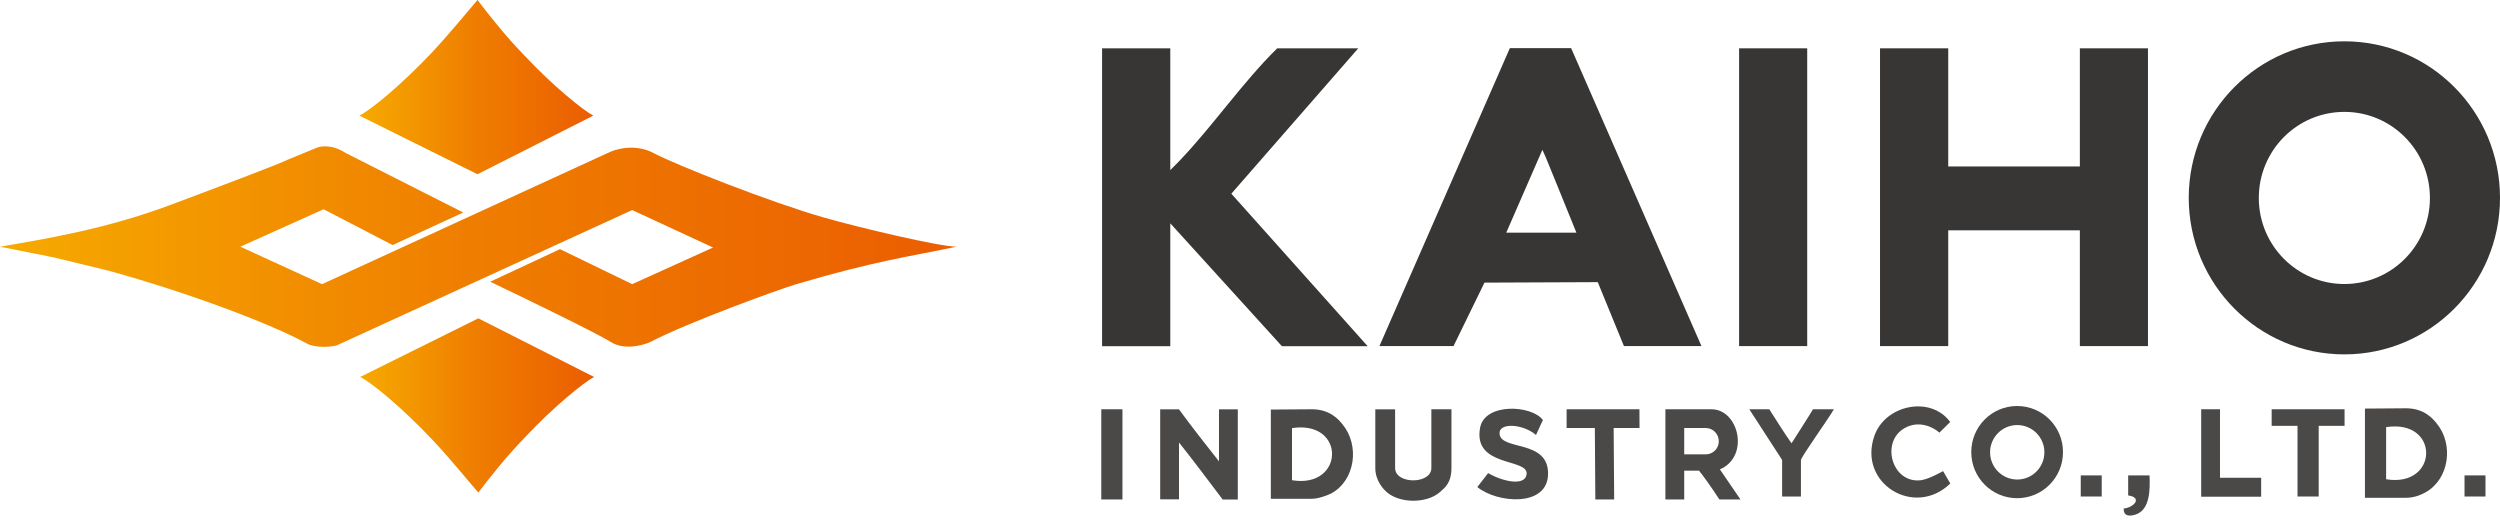 <svg width="311" height="65" viewBox="0 0 311 65" fill="none" xmlns="http://www.w3.org/2000/svg">
<path d="M311 24.612C311 35.368 302.332 44.085 291.64 44.085C280.948 44.085 272.279 35.368 272.279 24.612C272.279 13.856 280.948 5.139 291.64 5.139C302.332 5.139 311 13.856 311 24.612ZM302.283 24.624C302.283 18.706 297.516 13.918 291.64 13.918C285.763 13.918 280.996 18.706 280.996 24.624C280.996 30.542 285.763 35.331 291.64 35.331C297.516 35.331 302.283 30.542 302.283 24.624Z" fill="#383635"/>
<path d="M242.36 6.011V20.708H258.734V6.011H267.207V43.054H258.734V28.652H242.36V43.054H233.875V6.011H242.36Z" fill="#383635"/>
<path d="M171.6 43.054L187.827 5.986H195.447L211.662 43.054H202.018L198.763 35.098C194.727 35.098 188.9 35.159 184.669 35.159L180.817 43.054H171.612H171.6ZM187.388 28.947H196.105C194.849 25.816 192.326 19.652 192.326 19.652C192.326 19.652 192.13 19.198 191.874 18.633L187.376 28.947H187.388Z" fill="#383635"/>
<path d="M145.583 6.011V21.162C146.071 20.671 146.302 20.45 146.607 20.131C150.838 15.735 154.495 10.333 158.884 6.011H168.967L153.179 24.096L170.137 43.066H159.469L145.583 27.78V43.066H137.098V6.011H145.571H145.583Z" fill="#383635"/>
<path d="M224.817 6.011H216.344V43.054H224.817V6.011Z" fill="#383635"/>
<path d="M213.953 58.389C217.696 56.806 216.319 50.912 212.905 50.912H207.175V62.134H209.516V58.549H211.357C212.551 60.047 213.892 62.134 213.892 62.134H216.514L213.953 58.389ZM212.186 56.523H209.516V53.245H212.186C213.088 53.245 213.819 53.982 213.819 54.89C213.819 55.799 213.088 56.523 212.186 56.523Z" fill="#4B4948"/>
<path d="M144.327 50.924H146.668C147.899 52.618 150.265 55.675 151.642 57.394V50.924H153.983V62.146C153.361 62.146 152.739 62.146 152.105 62.146C150.874 60.501 147.948 56.633 146.668 55.049V62.121H144.815H144.327V50.924Z" fill="#4B4948"/>
<path d="M158.092 50.949L163.2 50.912C165.504 50.912 166.577 52.263 166.992 52.766C169.174 55.381 168.613 59.752 165.602 61.385C165.297 61.545 164.066 62.048 163.212 62.048H158.092V61.594V50.949ZM160.725 59.74C167.272 60.821 167.467 52.226 160.725 53.257V59.74Z" fill="#4B4948"/>
<path d="M256.637 56.241C256.637 59.408 254.089 61.975 250.931 61.975C247.774 61.975 245.226 59.408 245.226 56.241C245.226 53.073 247.774 50.507 250.931 50.507C254.089 50.507 256.637 53.073 256.637 56.241ZM254.321 56.265C254.321 54.387 252.809 52.877 250.943 52.877C249.078 52.877 247.566 54.399 247.566 56.265C247.566 58.132 249.078 59.654 250.943 59.654C252.809 59.654 254.321 58.132 254.321 56.265Z" fill="#4B4948"/>
<path d="M294.199 50.827L299.308 50.79C301.612 50.79 302.685 52.141 303.099 52.644C305.281 55.259 304.701 59.618 301.709 61.263C301.405 61.423 300.5 61.926 299.32 61.926H294.199V61.472V50.827ZM296.833 59.618C303.38 60.699 303.575 52.104 296.833 53.135V59.618Z" fill="#4B4948"/>
<path d="M173.551 50.912V58.218C173.551 60.268 178.062 60.268 178.062 58.218V50.912H180.561V58.218C180.561 60.035 179.793 60.624 179.159 61.189C177.44 62.736 173.831 62.638 172.295 61.017C172.149 60.857 171.088 59.838 171.088 58.23V50.924H173.526L173.551 50.912Z" fill="#4B4948"/>
<path d="M191.082 54.117C189.509 52.729 186.376 52.508 186.547 53.994C186.778 56.081 192.582 54.657 192.582 58.905C192.582 63.154 186.218 62.601 183.779 60.587L185.12 58.856C186.974 59.924 189.778 60.526 189.912 58.954C190.082 56.978 183.218 58.156 184.121 53.221C184.694 50.077 190.546 50.372 191.936 52.251L191.07 54.129L191.082 54.117Z" fill="#4B4948"/>
<path d="M241.715 58.598L242.617 60.145C238.191 64.467 231.071 60.157 233.18 54.202C234.546 50.335 240.191 49.193 242.605 52.496L241.264 53.822C240.422 53.073 238.655 52.262 236.911 53.269C233.912 54.988 235.363 60.17 238.947 59.74C239.837 59.629 241.178 58.905 241.715 58.61V58.598Z" fill="#4B4948"/>
<path d="M291.664 50.912V52.975H288.446V61.766H285.812V52.975H282.594V50.912H291.652H291.664Z" fill="#4B4948"/>
<path d="M221.708 57.235L217.611 50.912H220.098C220.098 50.912 222.183 54.215 222.866 55.148C223.402 54.289 225.024 51.796 225.536 50.912C226.658 50.912 226.901 50.912 228.133 50.912C227.584 51.931 224.036 56.855 224.036 57.235V61.766H221.696V57.235H221.708Z" fill="#4B4948"/>
<path d="M203.945 50.912L203.957 53.245H200.739L200.8 61.643V62.134H198.459L198.398 53.245H194.887V50.912H203.945Z" fill="#4B4948"/>
<path d="M276.169 50.912V59.433H281.289V61.791H273.828V50.912H276.169Z" fill="#4B4948"/>
<path d="M139.633 50.912V62.134C138.561 62.134 138.012 62.134 137 62.134V50.912H139.633Z" fill="#4B4948"/>
<path d="M267.402 59.139C267.463 60.735 267.524 63.424 265.658 64.013C264.878 64.259 264.159 64.21 264.183 63.264C265.451 63.141 266.573 61.901 264.744 61.631V59.139H267.402Z" fill="#4B4948"/>
<path d="M309.195 59.139H306.586V61.766H309.195V59.139Z" fill="#4B4948"/>
<path d="M261.454 59.139H258.845V61.766H261.454V59.139Z" fill="#4B4948"/>
<path d="M21.116 25.524C13.247 28.461 5.92 29.676 0 30.689L6.611 32.006L13.321 33.627C23.682 36.463 33.944 40.397 38.187 42.742C39.213 43.309 41.278 43.181 41.936 42.945L78.643 26.131L88.707 30.791L78.643 35.348L69.663 30.993L60.98 35.045C65.289 37.104 74.321 41.486 75.978 42.54C77.636 43.593 79.958 42.979 80.912 42.54C85.55 40.109 97.025 35.951 99.068 35.348C109.034 32.411 113.08 31.938 119 30.689C116.928 30.689 106.896 28.326 102.423 27.043C95.91 25.175 84.168 20.561 81.307 19.041C79.018 17.826 76.538 18.535 75.584 19.041L40.061 35.348L29.898 30.689L40.259 26.03L48.843 30.487L57.625 26.435L43.022 19.041C41.285 17.907 39.798 18.163 39.272 18.434L35.818 19.852C35.345 20.176 25.82 23.768 21.116 25.524Z" fill="url(#paint0_linear_393_2537)"/>
<path d="M59.401 21.675L44.698 14.383C46.178 13.674 50.103 10.375 53.678 6.584C55.898 4.228 57.913 1.721 59.401 0C60.881 1.924 62.854 4.457 65.222 6.887C68.797 10.716 72.623 13.775 73.807 14.383L59.401 21.675Z" fill="url(#paint1_linear_393_2537)"/>
<path d="M59.5 39.602L44.798 46.895C46.278 47.604 50.203 50.902 53.777 54.694C55.997 57.049 58.013 59.557 59.5 61.277C60.98 59.353 62.954 56.821 65.322 54.39C68.897 50.561 72.722 47.502 73.906 46.895L59.5 39.602Z" fill="url(#paint2_linear_393_2537)"/>
<defs>
<linearGradient id="paint0_linear_393_2537" x1="119" y1="30.674" x2="0" y2="30.674" gradientUnits="userSpaceOnUse">
<stop stop-color="#EB5D01"/>
<stop offset="0.5" stop-color="#EF7D00"/>
<stop offset="1" stop-color="#F6AA00"/>
</linearGradient>
<linearGradient id="paint1_linear_393_2537" x1="73.807" y1="10.838" x2="44.698" y2="10.838" gradientUnits="userSpaceOnUse">
<stop stop-color="#EB5D01"/>
<stop offset="0.5" stop-color="#EF7D00"/>
<stop offset="1" stop-color="#F6AA00"/>
</linearGradient>
<linearGradient id="paint2_linear_393_2537" x1="73.906" y1="50.44" x2="44.798" y2="50.44" gradientUnits="userSpaceOnUse">
<stop stop-color="#EB5D01"/>
<stop offset="0.5" stop-color="#EF7D00"/>
<stop offset="1" stop-color="#F6AA00"/>
</linearGradient>
</defs>
</svg>
